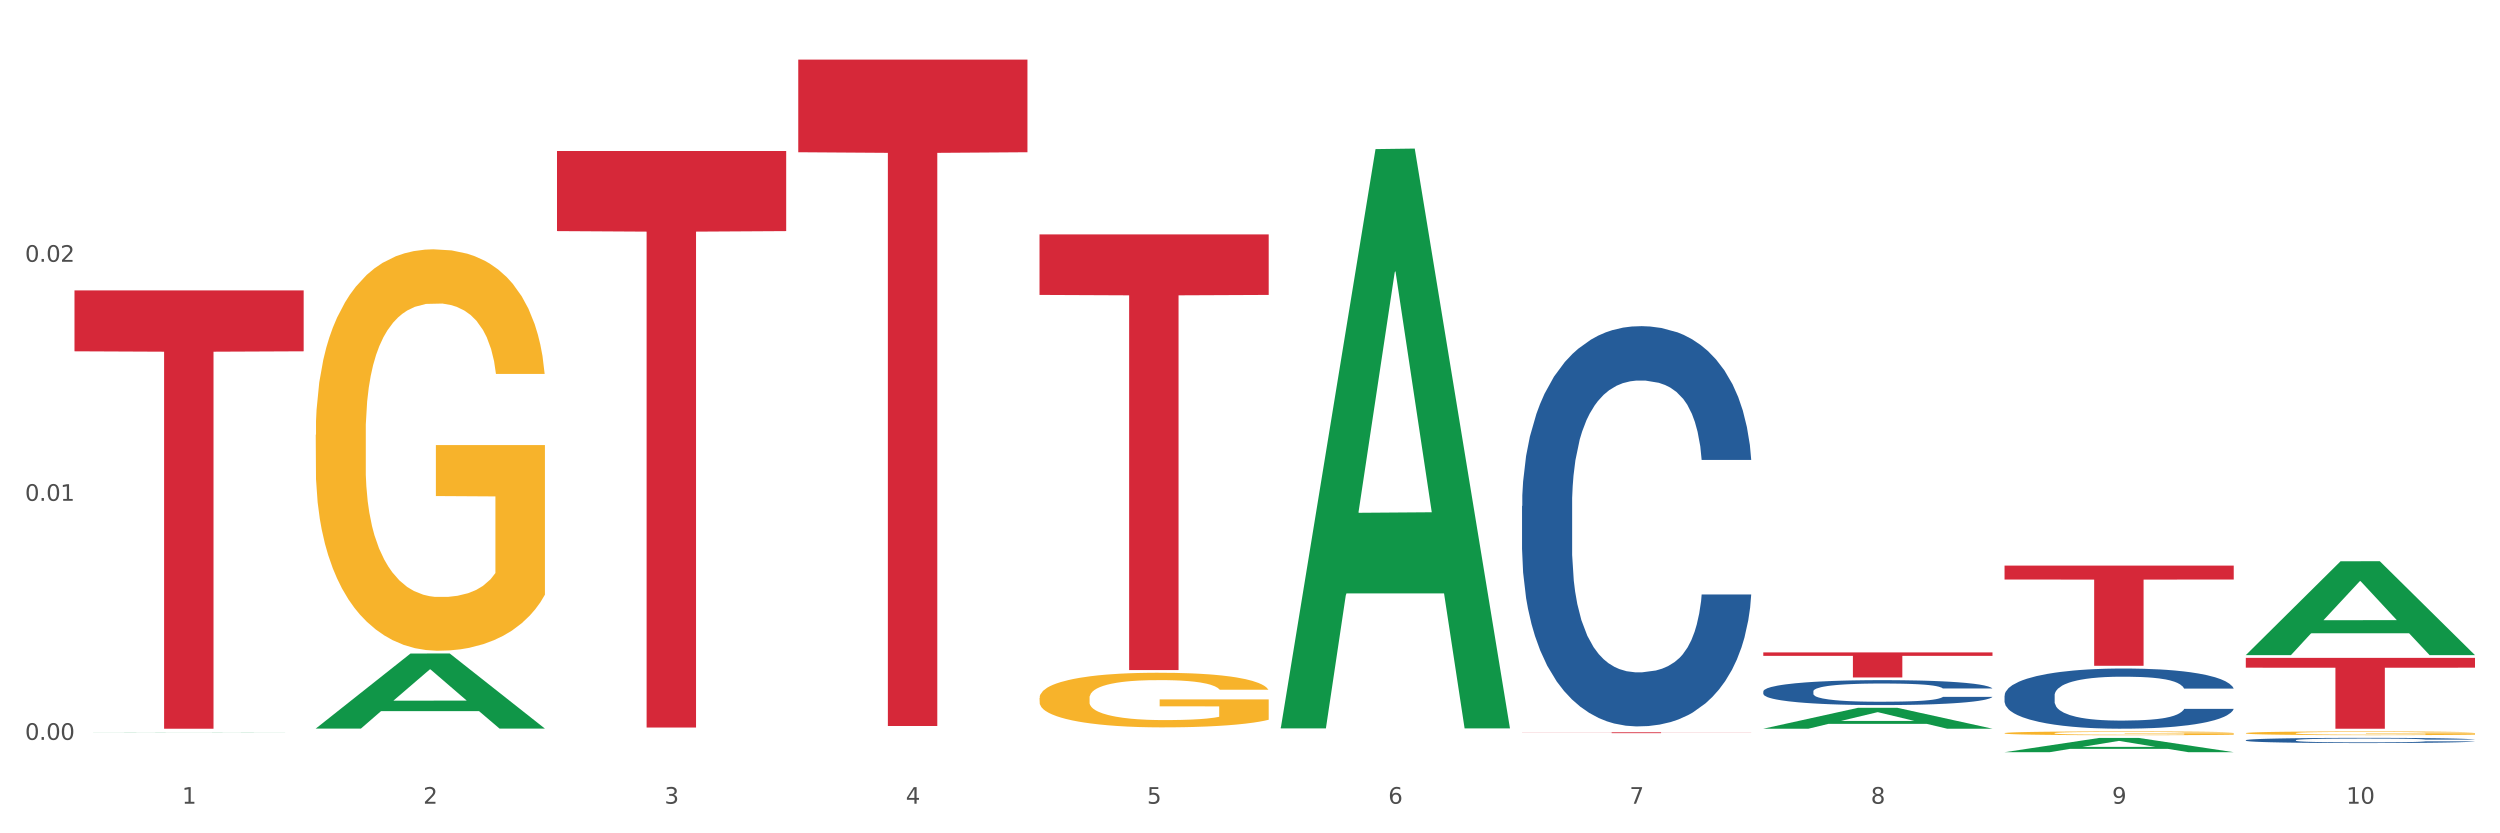 <?xml version="1.0" encoding="utf-8" standalone="no"?>
<!DOCTYPE svg PUBLIC "-//W3C//DTD SVG 1.1//EN"
  "http://www.w3.org/Graphics/SVG/1.1/DTD/svg11.dtd">
<svg xmlns:xlink="http://www.w3.org/1999/xlink" width="1080pt" height="360pt" viewBox="0 0 1080 360" xmlns="http://www.w3.org/2000/svg" version="1.1">
 <rect x="0" y="0" width="1080" height="360" fill="#333333" stroke="none"/>
 <defs>
  <style type="text/css">*{stroke-linejoin: round; stroke-linecap: butt}</style>
 </defs>
 <g id="figure_1">
  <g id="patch_1">
   <path d="M 0 360 
L 1080 360 
L 1080 0 
L 0 0 
z
" style="fill: #ffffff; stroke: #ffffff; stroke-linejoin: miter"/>
  </g>
  <g id="axes_1">
   <g id="matplotlib.axis_1">
    <g id="xtick_1">
     <g id="text_1">
      <!-- 1 -->
      <g style="fill: #4d4d4d" transform="translate(78.627 347.204) scale(0.096 -0.096)">
       <defs>
        <path id="DejaVuSans-31" d="M 794 531 
L 1825 531 
L 1825 4091 
L 703 3866 
L 703 4441 
L 1819 4666 
L 2450 4666 
L 2450 531 
L 3481 531 
L 3481 0 
L 794 0 
L 794 531 
z
" transform="scale(0.016)"/>
       </defs>
       <use xlink:href="#DejaVuSans-31"/>
      </g>
     </g>
    </g>
    <g id="xtick_2">
     <g id="text_2">
      <!-- 2 -->
      <g style="fill: #4d4d4d" transform="translate(182.851 347.204) scale(0.096 -0.096)">
       <defs>
        <path id="DejaVuSans-32" d="M 1228 531 
L 3431 531 
L 3431 0 
L 469 0 
L 469 531 
Q 828 903 1448 1529 
Q 2069 2156 2228 2338 
Q 2531 2678 2651 2914 
Q 2772 3150 2772 3378 
Q 2772 3750 2511 3984 
Q 2250 4219 1831 4219 
Q 1534 4219 1204 4116 
Q 875 4013 500 3803 
L 500 4441 
Q 881 4594 1212 4672 
Q 1544 4750 1819 4750 
Q 2544 4750 2975 4387 
Q 3406 4025 3406 3419 
Q 3406 3131 3298 2873 
Q 3191 2616 2906 2266 
Q 2828 2175 2409 1742 
Q 1991 1309 1228 531 
z
" transform="scale(0.016)"/>
       </defs>
       <use xlink:href="#DejaVuSans-32"/>
      </g>
     </g>
    </g>
    <g id="xtick_3">
     <g id="text_3">
      <!-- 3 -->
      <g style="fill: #4d4d4d" transform="translate(287.074 347.204) scale(0.096 -0.096)">
       <defs>
        <path id="DejaVuSans-33" d="M 2597 2516 
Q 3050 2419 3304 2112 
Q 3559 1806 3559 1356 
Q 3559 666 3084 287 
Q 2609 -91 1734 -91 
Q 1441 -91 1130 -33 
Q 819 25 488 141 
L 488 750 
Q 750 597 1062 519 
Q 1375 441 1716 441 
Q 2309 441 2620 675 
Q 2931 909 2931 1356 
Q 2931 1769 2642 2001 
Q 2353 2234 1838 2234 
L 1294 2234 
L 1294 2753 
L 1863 2753 
Q 2328 2753 2575 2939 
Q 2822 3125 2822 3475 
Q 2822 3834 2567 4026 
Q 2313 4219 1838 4219 
Q 1578 4219 1281 4162 
Q 984 4106 628 3988 
L 628 4550 
Q 988 4650 1302 4700 
Q 1616 4750 1894 4750 
Q 2613 4750 3031 4423 
Q 3450 4097 3450 3541 
Q 3450 3153 3228 2886 
Q 3006 2619 2597 2516 
z
" transform="scale(0.016)"/>
       </defs>
       <use xlink:href="#DejaVuSans-33"/>
      </g>
     </g>
    </g>
    <g id="xtick_4">
     <g id="text_4">
      <!-- 4 -->
      <g style="fill: #4d4d4d" transform="translate(391.298 347.204) scale(0.096 -0.096)">
       <defs>
        <path id="DejaVuSans-34" d="M 2419 4116 
L 825 1625 
L 2419 1625 
L 2419 4116 
z
M 2253 4666 
L 3047 4666 
L 3047 1625 
L 3713 1625 
L 3713 1100 
L 3047 1100 
L 3047 0 
L 2419 0 
L 2419 1100 
L 313 1100 
L 313 1709 
L 2253 4666 
z
" transform="scale(0.016)"/>
       </defs>
       <use xlink:href="#DejaVuSans-34"/>
      </g>
     </g>
    </g>
    <g id="xtick_5">
     <g id="text_5">
      <!-- 5 -->
      <g style="fill: #4d4d4d" transform="translate(495.522 347.204) scale(0.096 -0.096)">
       <defs>
        <path id="DejaVuSans-35" d="M 691 4666 
L 3169 4666 
L 3169 4134 
L 1269 4134 
L 1269 2991 
Q 1406 3038 1543 3061 
Q 1681 3084 1819 3084 
Q 2600 3084 3056 2656 
Q 3513 2228 3513 1497 
Q 3513 744 3044 326 
Q 2575 -91 1722 -91 
Q 1428 -91 1123 -41 
Q 819 9 494 109 
L 494 744 
Q 775 591 1075 516 
Q 1375 441 1709 441 
Q 2250 441 2565 725 
Q 2881 1009 2881 1497 
Q 2881 1984 2565 2268 
Q 2250 2553 1709 2553 
Q 1456 2553 1204 2497 
Q 953 2441 691 2322 
L 691 4666 
z
" transform="scale(0.016)"/>
       </defs>
       <use xlink:href="#DejaVuSans-35"/>
      </g>
     </g>
    </g>
    <g id="xtick_6">
     <g id="text_6">
      <!-- 6 -->
      <g style="fill: #4d4d4d" transform="translate(599.745 347.204) scale(0.096 -0.096)">
       <defs>
        <path id="DejaVuSans-36" d="M 2113 2584 
Q 1688 2584 1439 2293 
Q 1191 2003 1191 1497 
Q 1191 994 1439 701 
Q 1688 409 2113 409 
Q 2538 409 2786 701 
Q 3034 994 3034 1497 
Q 3034 2003 2786 2293 
Q 2538 2584 2113 2584 
z
M 3366 4563 
L 3366 3988 
Q 3128 4100 2886 4159 
Q 2644 4219 2406 4219 
Q 1781 4219 1451 3797 
Q 1122 3375 1075 2522 
Q 1259 2794 1537 2939 
Q 1816 3084 2150 3084 
Q 2853 3084 3261 2657 
Q 3669 2231 3669 1497 
Q 3669 778 3244 343 
Q 2819 -91 2113 -91 
Q 1303 -91 875 529 
Q 447 1150 447 2328 
Q 447 3434 972 4092 
Q 1497 4750 2381 4750 
Q 2619 4750 2861 4703 
Q 3103 4656 3366 4563 
z
" transform="scale(0.016)"/>
       </defs>
       <use xlink:href="#DejaVuSans-36"/>
      </g>
     </g>
    </g>
    <g id="xtick_7">
     <g id="text_7">
      <!-- 7 -->
      <g style="fill: #4d4d4d" transform="translate(703.969 347.204) scale(0.096 -0.096)">
       <defs>
        <path id="DejaVuSans-37" d="M 525 4666 
L 3525 4666 
L 3525 4397 
L 1831 0 
L 1172 0 
L 2766 4134 
L 525 4134 
L 525 4666 
z
" transform="scale(0.016)"/>
       </defs>
       <use xlink:href="#DejaVuSans-37"/>
      </g>
     </g>
    </g>
    <g id="xtick_8">
     <g id="text_8">
      <!-- 8 -->
      <g style="fill: #4d4d4d" transform="translate(808.193 347.204) scale(0.096 -0.096)">
       <defs>
        <path id="DejaVuSans-38" d="M 2034 2216 
Q 1584 2216 1326 1975 
Q 1069 1734 1069 1313 
Q 1069 891 1326 650 
Q 1584 409 2034 409 
Q 2484 409 2743 651 
Q 3003 894 3003 1313 
Q 3003 1734 2745 1975 
Q 2488 2216 2034 2216 
z
M 1403 2484 
Q 997 2584 770 2862 
Q 544 3141 544 3541 
Q 544 4100 942 4425 
Q 1341 4750 2034 4750 
Q 2731 4750 3128 4425 
Q 3525 4100 3525 3541 
Q 3525 3141 3298 2862 
Q 3072 2584 2669 2484 
Q 3125 2378 3379 2068 
Q 3634 1759 3634 1313 
Q 3634 634 3220 271 
Q 2806 -91 2034 -91 
Q 1263 -91 848 271 
Q 434 634 434 1313 
Q 434 1759 690 2068 
Q 947 2378 1403 2484 
z
M 1172 3481 
Q 1172 3119 1398 2916 
Q 1625 2713 2034 2713 
Q 2441 2713 2670 2916 
Q 2900 3119 2900 3481 
Q 2900 3844 2670 4047 
Q 2441 4250 2034 4250 
Q 1625 4250 1398 4047 
Q 1172 3844 1172 3481 
z
" transform="scale(0.016)"/>
       </defs>
       <use xlink:href="#DejaVuSans-38"/>
      </g>
     </g>
    </g>
    <g id="xtick_9">
     <g id="text_9">
      <!-- 9 -->
      <g style="fill: #4d4d4d" transform="translate(912.416 347.204) scale(0.096 -0.096)">
       <defs>
        <path id="DejaVuSans-39" d="M 703 97 
L 703 672 
Q 941 559 1184 500 
Q 1428 441 1663 441 
Q 2288 441 2617 861 
Q 2947 1281 2994 2138 
Q 2813 1869 2534 1725 
Q 2256 1581 1919 1581 
Q 1219 1581 811 2004 
Q 403 2428 403 3163 
Q 403 3881 828 4315 
Q 1253 4750 1959 4750 
Q 2769 4750 3195 4129 
Q 3622 3509 3622 2328 
Q 3622 1225 3098 567 
Q 2575 -91 1691 -91 
Q 1453 -91 1209 -44 
Q 966 3 703 97 
z
M 1959 2075 
Q 2384 2075 2632 2365 
Q 2881 2656 2881 3163 
Q 2881 3666 2632 3958 
Q 2384 4250 1959 4250 
Q 1534 4250 1286 3958 
Q 1038 3666 1038 3163 
Q 1038 2656 1286 2365 
Q 1534 2075 1959 2075 
z
" transform="scale(0.016)"/>
       </defs>
       <use xlink:href="#DejaVuSans-39"/>
      </g>
     </g>
    </g>
    <g id="xtick_10">
     <g id="text_10">
      <!-- 10 -->
      <g style="fill: #4d4d4d" transform="translate(1013.586 347.204) scale(0.096 -0.096)">
       <defs>
        <path id="DejaVuSans-30" d="M 2034 4250 
Q 1547 4250 1301 3770 
Q 1056 3291 1056 2328 
Q 1056 1369 1301 889 
Q 1547 409 2034 409 
Q 2525 409 2770 889 
Q 3016 1369 3016 2328 
Q 3016 3291 2770 3770 
Q 2525 4250 2034 4250 
z
M 2034 4750 
Q 2819 4750 3233 4129 
Q 3647 3509 3647 2328 
Q 3647 1150 3233 529 
Q 2819 -91 2034 -91 
Q 1250 -91 836 529 
Q 422 1150 422 2328 
Q 422 3509 836 4129 
Q 1250 4750 2034 4750 
z
" transform="scale(0.016)"/>
       </defs>
       <use xlink:href="#DejaVuSans-31"/>
       <use xlink:href="#DejaVuSans-30" transform="translate(63.623 0)"/>
      </g>
     </g>
    </g>
    <g id="xtick_11"/>
    <g id="xtick_12"/>
    <g id="xtick_13"/>
    <g id="xtick_14"/>
    <g id="xtick_15"/>
    <g id="xtick_16"/>
    <g id="xtick_17"/>
    <g id="xtick_18"/>
    <g id="xtick_19"/>
   </g>
   <g id="matplotlib.axis_2">
    <g id="ytick_1">
     <g id="text_11">
      <!-- 0.00 -->
      <g style="fill: #4d4d4d" transform="translate(10.8 319.611) scale(0.096 -0.096)">
       <defs>
        <path id="DejaVuSans-2e" d="M 684 794 
L 1344 794 
L 1344 0 
L 684 0 
L 684 794 
z
" transform="scale(0.016)"/>
       </defs>
       <use xlink:href="#DejaVuSans-30"/>
       <use xlink:href="#DejaVuSans-2e" transform="translate(63.623 0)"/>
       <use xlink:href="#DejaVuSans-30" transform="translate(95.41 0)"/>
       <use xlink:href="#DejaVuSans-30" transform="translate(159.033 0)"/>
      </g>
     </g>
    </g>
    <g id="ytick_2">
     <g id="text_12">
      <!-- 0.01 -->
      <g style="fill: #4d4d4d" transform="translate(10.8 216.352) scale(0.096 -0.096)">
       <use xlink:href="#DejaVuSans-30"/>
       <use xlink:href="#DejaVuSans-2e" transform="translate(63.623 0)"/>
       <use xlink:href="#DejaVuSans-30" transform="translate(95.41 0)"/>
       <use xlink:href="#DejaVuSans-31" transform="translate(159.033 0)"/>
      </g>
     </g>
    </g>
    <g id="ytick_3">
     <g id="text_13">
      <!-- 0.02 -->
      <g style="fill: #4d4d4d" transform="translate(10.8 113.093) scale(0.096 -0.096)">
       <use xlink:href="#DejaVuSans-30"/>
       <use xlink:href="#DejaVuSans-2e" transform="translate(63.623 0)"/>
       <use xlink:href="#DejaVuSans-30" transform="translate(95.41 0)"/>
       <use xlink:href="#DejaVuSans-32" transform="translate(159.033 0)"/>
      </g>
     </g>
    </g>
    <g id="ytick_4"/>
    <g id="ytick_5"/>
    <g id="ytick_6"/>
   </g>
   <g id="PolyCollection_1">
    <path d="M 32.175 316.399 
L 32.277 316.399 
L 73.107 316.312 
L 90.051 316.312 
L 131.187 316.399 
L 111.589 316.399 
L 102.709 316.379 
L 60.552 316.379 
L 60.246 316.379 
L 51.671 316.399 
L 32.175 316.399 
L 32.175 316.399 
L 65.86 316.367 
L 97.401 316.367 
L 81.783 316.331 
L 81.579 316.33 
L 81.375 316.331 
L 65.758 316.367 
L 65.86 316.367 
L 32.175 316.399 
z
" clip-path="url(#pf16fdd4f23)" style="fill: #109648"/>
    <path d="M 136.399 187.84 
L 136.516 187.681 
L 136.516 181.979 
L 136.749 177.069 
L 137.918 165.189 
L 139.672 155.369 
L 140.958 150.142 
L 142.244 145.865 
L 143.763 141.589 
L 145.634 137.154 
L 149.024 130.66 
L 151.128 127.333 
L 153.699 123.849 
L 158.375 118.78 
L 161.765 115.929 
L 165.272 113.553 
L 171 110.702 
L 174.741 109.435 
L 178.716 108.485 
L 183.508 107.851 
L 187.132 107.693 
L 195.081 108.168 
L 201.861 109.593 
L 205.135 110.702 
L 209.343 112.603 
L 211.564 113.87 
L 215.188 116.404 
L 218.928 119.731 
L 221.5 122.582 
L 225.358 127.967 
L 228.28 133.352 
L 230.969 140.005 
L 232.372 144.598 
L 233.424 148.875 
L 234.359 153.785 
L 235.294 161.546 
L 214.253 161.546 
L 213.434 156.003 
L 212.148 150.776 
L 210.278 145.707 
L 208.641 142.539 
L 205.836 138.579 
L 203.264 136.045 
L 200.576 134.144 
L 197.302 132.56 
L 194.731 131.768 
L 191.107 131.135 
L 183.976 131.293 
L 179.183 132.56 
L 175.91 134.144 
L 173.806 135.57 
L 171.936 137.154 
L 169.831 139.371 
L 167.377 142.698 
L 165.623 145.707 
L 163.87 149.508 
L 162.467 153.31 
L 161.181 157.745 
L 160.129 162.497 
L 159.311 167.407 
L 158.609 173.426 
L 158.025 183.405 
L 158.025 205.104 
L 158.259 210.015 
L 158.843 216.509 
L 159.544 221.419 
L 160.713 227.28 
L 161.765 231.239 
L 163.753 236.942 
L 165.974 241.693 
L 167.727 244.703 
L 169.481 247.237 
L 172.52 250.722 
L 175.91 253.573 
L 178.833 255.315 
L 182.807 256.899 
L 185.496 257.533 
L 187.834 257.849 
L 193.562 257.849 
L 197.653 257.374 
L 202.212 256.266 
L 205.719 254.84 
L 208.641 253.098 
L 211.915 250.247 
L 214.019 247.554 
L 214.019 214.45 
L 188.301 214.291 
L 188.301 192.275 
L 235.411 192.275 
L 235.411 256.899 
L 233.424 260.225 
L 231.203 263.235 
L 228.865 265.927 
L 225.358 269.254 
L 221.15 272.422 
L 217.409 274.639 
L 213.434 276.54 
L 208.758 278.282 
L 202.68 279.866 
L 198.939 280.5 
L 194.263 280.975 
L 188.769 281.133 
L 183.976 280.816 
L 179.3 280.024 
L 174.39 278.599 
L 169.598 276.54 
L 165.974 274.481 
L 162.35 271.946 
L 158.492 268.62 
L 155.453 265.452 
L 153.115 262.601 
L 150.543 258.958 
L 147.738 254.206 
L 145.634 249.93 
L 143.763 245.495 
L 141.776 239.793 
L 140.373 234.882 
L 138.97 228.705 
L 138.152 224.112 
L 137.217 216.984 
L 136.516 207.005 
L 136.399 187.84 
z
" clip-path="url(#pf16fdd4f23)" style="fill: #f7b32b"/>
    <path d="M 657.517 218.59 
L 657.634 218.432 
L 657.634 214.011 
L 657.985 208.01 
L 659.272 196.955 
L 660.911 188.585 
L 663.72 178.794 
L 665.241 174.688 
L 667.231 170.109 
L 671.327 162.686 
L 676.008 156.37 
L 679.285 152.895 
L 681.743 150.684 
L 687.244 146.736 
L 690.404 144.999 
L 693.681 143.578 
L 696.49 142.63 
L 701.171 141.525 
L 704.916 141.051 
L 709.247 140.893 
L 712.875 141.051 
L 717.673 141.683 
L 724.695 143.578 
L 727.387 144.683 
L 731.015 146.579 
L 734.76 149.105 
L 737.803 151.632 
L 741.314 155.264 
L 744.943 160.002 
L 748.454 166.003 
L 750.911 171.53 
L 752.901 177.373 
L 754.657 184.479 
L 755.944 192.218 
L 756.529 198.692 
L 735.112 198.692 
L 734.526 192.849 
L 733.356 186.532 
L 732.186 182.269 
L 730.898 178.794 
L 728.909 174.846 
L 727.153 172.32 
L 724.227 169.319 
L 721.535 167.424 
L 719.312 166.319 
L 716.62 165.371 
L 710.885 164.424 
L 706.789 164.424 
L 704.214 164.739 
L 701.054 165.529 
L 698.362 166.634 
L 695.202 168.529 
L 692.745 170.582 
L 690.287 173.267 
L 688.882 175.162 
L 686.776 178.636 
L 685.371 181.479 
L 683.499 186.375 
L 682.445 189.849 
L 680.573 198.85 
L 679.754 205.483 
L 679.402 210.063 
L 679.168 215.116 
L 679.168 239.752 
L 679.871 250.806 
L 680.456 255.544 
L 681.392 260.913 
L 683.148 267.862 
L 685.722 274.652 
L 688.414 279.548 
L 690.638 282.548 
L 692.745 284.759 
L 694.851 286.496 
L 697.426 288.076 
L 699.533 289.023 
L 702.693 289.971 
L 706.438 290.444 
L 709.364 290.444 
L 715.332 289.655 
L 718.024 288.865 
L 720.599 287.76 
L 723.408 286.023 
L 725.632 284.127 
L 726.919 282.706 
L 729.026 279.706 
L 730.664 276.547 
L 732.069 272.915 
L 733.005 269.757 
L 734.058 265.019 
L 734.877 259.65 
L 735.112 256.807 
L 756.529 256.807 
L 756.061 262.492 
L 755.242 268.02 
L 753.603 275.442 
L 752.316 279.706 
L 750.326 284.917 
L 748.22 289.339 
L 745.294 294.234 
L 742.602 297.867 
L 739.793 301.025 
L 736.75 303.868 
L 731.249 307.816 
L 729.26 308.921 
L 725.046 310.816 
L 721.769 311.922 
L 716.971 313.027 
L 712.055 313.659 
L 706.906 313.817 
L 702.341 313.501 
L 697.309 312.553 
L 694.149 311.606 
L 690.638 310.184 
L 686.542 307.974 
L 682.679 305.289 
L 679.051 302.13 
L 675.657 298.498 
L 672.497 294.392 
L 668.401 287.602 
L 665.358 280.969 
L 663.134 274.81 
L 661.613 269.599 
L 660.091 262.966 
L 659.272 258.386 
L 657.985 247.332 
L 657.517 237.067 
L 657.517 218.59 
z
" clip-path="url(#pf16fdd4f23)" style="fill: #255c99"/>
    <path d="M 761.74 298.665 
L 761.857 298.655 
L 761.857 298.38 
L 762.208 298.005 
L 763.496 297.316 
L 765.134 296.794 
L 767.943 296.184 
L 769.465 295.928 
L 771.454 295.643 
L 775.551 295.18 
L 780.232 294.786 
L 783.509 294.569 
L 785.967 294.432 
L 791.467 294.185 
L 794.627 294.077 
L 797.904 293.989 
L 800.713 293.93 
L 805.395 293.861 
L 809.14 293.831 
L 813.47 293.821 
L 817.098 293.831 
L 821.897 293.87 
L 828.919 293.989 
L 831.611 294.058 
L 835.239 294.176 
L 838.984 294.333 
L 842.027 294.491 
L 845.538 294.717 
L 849.166 295.012 
L 852.677 295.387 
L 855.135 295.731 
L 857.125 296.095 
L 858.88 296.539 
L 860.168 297.021 
L 860.753 297.425 
L 839.335 297.425 
L 838.75 297.06 
L 837.58 296.667 
L 836.409 296.401 
L 835.122 296.184 
L 833.132 295.938 
L 831.377 295.78 
L 828.451 295.593 
L 825.759 295.475 
L 823.535 295.406 
L 820.843 295.347 
L 815.109 295.288 
L 811.012 295.288 
L 808.438 295.308 
L 805.278 295.357 
L 802.586 295.426 
L 799.426 295.544 
L 796.968 295.672 
L 794.51 295.84 
L 793.106 295.958 
L 790.999 296.174 
L 789.595 296.351 
L 787.722 296.657 
L 786.669 296.873 
L 784.796 297.434 
L 783.977 297.848 
L 783.626 298.133 
L 783.392 298.449 
L 783.392 299.984 
L 784.094 300.674 
L 784.679 300.969 
L 785.616 301.304 
L 787.371 301.737 
L 789.946 302.16 
L 792.638 302.465 
L 794.862 302.652 
L 796.968 302.79 
L 799.075 302.899 
L 801.65 302.997 
L 803.756 303.056 
L 806.916 303.115 
L 810.661 303.145 
L 813.587 303.145 
L 819.556 303.095 
L 822.248 303.046 
L 824.823 302.977 
L 827.632 302.869 
L 829.855 302.751 
L 831.143 302.662 
L 833.249 302.475 
L 834.888 302.278 
L 836.292 302.052 
L 837.229 301.855 
L 838.282 301.56 
L 839.101 301.225 
L 839.335 301.048 
L 860.753 301.048 
L 860.285 301.402 
L 859.465 301.747 
L 857.827 302.209 
L 856.539 302.475 
L 854.55 302.8 
L 852.443 303.076 
L 849.517 303.381 
L 846.825 303.607 
L 844.017 303.804 
L 840.974 303.982 
L 835.473 304.228 
L 833.483 304.297 
L 829.27 304.415 
L 825.993 304.484 
L 821.195 304.553 
L 816.279 304.592 
L 811.13 304.602 
L 806.565 304.582 
L 801.533 304.523 
L 798.373 304.464 
L 794.862 304.375 
L 790.765 304.238 
L 786.903 304.07 
L 783.275 303.873 
L 779.881 303.647 
L 776.721 303.391 
L 772.625 302.967 
L 769.582 302.554 
L 767.358 302.17 
L 765.837 301.845 
L 764.315 301.432 
L 763.496 301.146 
L 762.208 300.457 
L 761.74 299.817 
L 761.74 298.665 
z
" clip-path="url(#pf16fdd4f23)" style="fill: #255c99"/>
    <path d="M 865.964 300.482 
L 866.081 300.459 
L 866.081 299.794 
L 866.432 298.891 
L 867.719 297.229 
L 869.358 295.97 
L 872.167 294.498 
L 873.688 293.88 
L 875.678 293.192 
L 879.774 292.075 
L 884.456 291.126 
L 887.733 290.603 
L 890.19 290.271 
L 895.691 289.677 
L 898.851 289.416 
L 902.128 289.202 
L 904.937 289.059 
L 909.618 288.893 
L 913.364 288.822 
L 917.694 288.798 
L 921.322 288.822 
L 926.12 288.917 
L 933.143 289.202 
L 935.834 289.368 
L 939.463 289.653 
L 943.208 290.033 
L 946.251 290.413 
L 949.762 290.959 
L 953.39 291.672 
L 956.901 292.574 
L 959.359 293.405 
L 961.348 294.284 
L 963.104 295.353 
L 964.391 296.516 
L 964.976 297.49 
L 943.559 297.49 
L 942.974 296.611 
L 941.803 295.661 
L 940.633 295.02 
L 939.346 294.498 
L 937.356 293.904 
L 935.6 293.524 
L 932.674 293.073 
L 929.983 292.788 
L 927.759 292.622 
L 925.067 292.479 
L 919.332 292.337 
L 915.236 292.337 
L 912.661 292.384 
L 909.501 292.503 
L 906.81 292.669 
L 903.65 292.954 
L 901.192 293.263 
L 898.734 293.667 
L 897.33 293.952 
L 895.223 294.474 
L 893.819 294.902 
L 891.946 295.638 
L 890.893 296.16 
L 889.02 297.514 
L 888.201 298.511 
L 887.85 299.2 
L 887.616 299.96 
L 887.616 303.665 
L 888.318 305.327 
L 888.903 306.039 
L 889.839 306.847 
L 891.595 307.892 
L 894.17 308.913 
L 896.861 309.649 
L 899.085 310.1 
L 901.192 310.433 
L 903.298 310.694 
L 905.873 310.932 
L 907.98 311.074 
L 911.14 311.217 
L 914.885 311.288 
L 917.811 311.288 
L 923.78 311.169 
L 926.472 311.05 
L 929.046 310.884 
L 931.855 310.623 
L 934.079 310.338 
L 935.366 310.124 
L 937.473 309.673 
L 939.111 309.198 
L 940.516 308.652 
L 941.452 308.177 
L 942.505 307.464 
L 943.325 306.657 
L 943.559 306.229 
L 964.976 306.229 
L 964.508 307.084 
L 963.689 307.916 
L 962.05 309.032 
L 960.763 309.673 
L 958.773 310.457 
L 956.667 311.122 
L 953.741 311.858 
L 951.049 312.404 
L 948.24 312.879 
L 945.197 313.306 
L 939.697 313.9 
L 937.707 314.066 
L 933.494 314.351 
L 930.217 314.518 
L 925.418 314.684 
L 920.503 314.779 
L 915.353 314.803 
L 910.789 314.755 
L 905.756 314.613 
L 902.596 314.47 
L 899.085 314.256 
L 894.989 313.924 
L 891.127 313.52 
L 887.499 313.045 
L 884.105 312.499 
L 880.945 311.881 
L 876.848 310.86 
L 873.805 309.863 
L 871.582 308.937 
L 870.06 308.153 
L 868.539 307.156 
L 867.719 306.467 
L 866.432 304.805 
L 865.964 303.261 
L 865.964 300.482 
z
" clip-path="url(#pf16fdd4f23)" style="fill: #255c99"/>
    <path d="M 970.188 319.761 
L 970.305 319.759 
L 970.305 319.702 
L 970.656 319.624 
L 971.943 319.481 
L 973.582 319.372 
L 976.39 319.245 
L 977.912 319.192 
L 979.902 319.133 
L 983.998 319.037 
L 988.679 318.955 
L 991.956 318.91 
L 994.414 318.881 
L 999.915 318.83 
L 1003.075 318.807 
L 1006.352 318.789 
L 1009.161 318.776 
L 1013.842 318.762 
L 1017.587 318.756 
L 1021.917 318.754 
L 1025.546 318.756 
L 1030.344 318.764 
L 1037.366 318.789 
L 1040.058 318.803 
L 1043.686 318.828 
L 1047.431 318.86 
L 1050.474 318.893 
L 1053.985 318.94 
L 1057.613 319.002 
L 1061.125 319.08 
L 1063.582 319.151 
L 1065.572 319.227 
L 1067.327 319.319 
L 1068.615 319.419 
L 1069.2 319.503 
L 1047.782 319.503 
L 1047.197 319.428 
L 1046.027 319.346 
L 1044.857 319.29 
L 1043.569 319.245 
L 1041.58 319.194 
L 1039.824 319.161 
L 1036.898 319.123 
L 1034.206 319.098 
L 1031.983 319.084 
L 1029.291 319.071 
L 1023.556 319.059 
L 1019.46 319.059 
L 1016.885 319.063 
L 1013.725 319.073 
L 1011.033 319.088 
L 1007.873 319.112 
L 1005.415 319.139 
L 1002.958 319.174 
L 1001.553 319.198 
L 999.447 319.243 
L 998.042 319.28 
L 996.17 319.344 
L 995.116 319.389 
L 993.244 319.505 
L 992.424 319.591 
L 992.073 319.651 
L 991.839 319.716 
L 991.839 320.036 
L 992.541 320.179 
L 993.127 320.24 
L 994.063 320.31 
L 995.818 320.4 
L 998.393 320.488 
L 1001.085 320.552 
L 1003.309 320.591 
L 1005.415 320.619 
L 1007.522 320.642 
L 1010.097 320.662 
L 1012.203 320.674 
L 1015.363 320.687 
L 1019.109 320.693 
L 1022.035 320.693 
L 1028.003 320.683 
L 1030.695 320.672 
L 1033.27 320.658 
L 1036.079 320.636 
L 1038.303 320.611 
L 1039.59 320.593 
L 1041.697 320.554 
L 1043.335 320.513 
L 1044.739 320.466 
L 1045.676 320.425 
L 1046.729 320.363 
L 1047.548 320.294 
L 1047.782 320.257 
L 1069.2 320.257 
L 1068.732 320.33 
L 1067.913 320.402 
L 1066.274 320.498 
L 1064.987 320.554 
L 1062.997 320.621 
L 1060.89 320.679 
L 1057.965 320.742 
L 1055.273 320.789 
L 1052.464 320.83 
L 1049.421 320.867 
L 1043.92 320.918 
L 1041.931 320.932 
L 1037.717 320.957 
L 1034.44 320.971 
L 1029.642 320.986 
L 1024.726 320.994 
L 1019.577 320.996 
L 1015.012 320.992 
L 1009.98 320.98 
L 1006.82 320.967 
L 1003.309 320.949 
L 999.212 320.92 
L 995.35 320.885 
L 991.722 320.844 
L 988.328 320.797 
L 985.168 320.744 
L 981.072 320.656 
L 978.029 320.57 
L 975.805 320.49 
L 974.284 320.423 
L 972.762 320.337 
L 971.943 320.277 
L 970.656 320.134 
L 970.188 320.001 
L 970.188 319.761 
z
" clip-path="url(#pf16fdd4f23)" style="fill: #255c99"/>
    <path d="M 865.964 244.329 
L 964.976 244.329 
L 964.976 250.347 
L 926.028 250.388 
L 926.028 287.637 
L 904.677 287.637 
L 904.677 250.388 
L 865.964 250.347 
L 865.964 244.369 
L 865.964 244.329 
z
" clip-path="url(#pf16fdd4f23)" style="fill: #d62839"/>
    <path d="M 761.74 281.828 
L 860.753 281.828 
L 860.753 283.333 
L 821.805 283.343 
L 821.805 292.66 
L 800.454 292.66 
L 800.454 283.343 
L 761.74 283.333 
L 761.74 281.838 
L 761.74 281.828 
z
" clip-path="url(#pf16fdd4f23)" style="fill: #d62839"/>
    <path d="M 657.517 316.356 
L 756.529 316.356 
L 756.529 316.407 
L 717.581 316.407 
L 717.581 316.721 
L 696.23 316.721 
L 696.23 316.407 
L 657.517 316.407 
L 657.517 316.357 
L 657.517 316.356 
z
" clip-path="url(#pf16fdd4f23)" style="fill: #d62839"/>
    <path d="M 449.069 101.249 
L 548.082 101.249 
L 548.082 127.405 
L 509.134 127.582 
L 509.134 289.469 
L 487.783 289.469 
L 487.783 127.582 
L 449.069 127.405 
L 449.069 101.426 
L 449.069 101.249 
z
" clip-path="url(#pf16fdd4f23)" style="fill: #d62839"/>
    <path d="M 344.846 25.759 
L 443.858 25.759 
L 443.858 65.765 
L 404.91 66.035 
L 404.91 313.636 
L 383.559 313.636 
L 383.559 66.035 
L 344.846 65.765 
L 344.846 26.03 
L 344.846 25.759 
z
" clip-path="url(#pf16fdd4f23)" style="fill: #d62839"/>
    <path d="M 240.622 65.218 
L 339.635 65.218 
L 339.635 99.833 
L 300.687 100.067 
L 300.687 314.309 
L 279.336 314.309 
L 279.336 100.067 
L 240.622 99.833 
L 240.622 65.452 
L 240.622 65.218 
z
" clip-path="url(#pf16fdd4f23)" style="fill: #d62839"/>
    <path d="M 32.175 125.447 
L 131.187 125.447 
L 131.187 151.761 
L 92.239 151.939 
L 92.239 314.803 
L 70.888 314.803 
L 70.888 151.939 
L 32.175 151.761 
L 32.175 125.625 
L 32.175 125.447 
z
" clip-path="url(#pf16fdd4f23)" style="fill: #d62839"/>
    <path d="M 970.188 316.716 
L 970.304 316.715 
L 970.304 316.661 
L 970.538 316.615 
L 971.707 316.504 
L 973.461 316.411 
L 974.747 316.362 
L 976.032 316.322 
L 977.552 316.282 
L 979.422 316.24 
L 982.813 316.179 
L 984.917 316.148 
L 987.488 316.115 
L 992.164 316.068 
L 995.554 316.041 
L 999.061 316.018 
L 1004.789 315.992 
L 1008.53 315.98 
L 1012.505 315.971 
L 1017.297 315.965 
L 1020.921 315.963 
L 1028.87 315.968 
L 1035.65 315.981 
L 1038.923 315.992 
L 1043.132 316.009 
L 1045.353 316.021 
L 1048.977 316.045 
L 1052.717 316.076 
L 1055.289 316.103 
L 1059.147 316.154 
L 1062.069 316.204 
L 1064.758 316.267 
L 1066.161 316.31 
L 1067.213 316.35 
L 1068.148 316.396 
L 1069.083 316.469 
L 1048.041 316.469 
L 1047.223 316.417 
L 1045.937 316.368 
L 1044.067 316.321 
L 1042.43 316.291 
L 1039.625 316.254 
L 1037.053 316.23 
L 1034.364 316.212 
L 1031.091 316.197 
L 1028.52 316.19 
L 1024.896 316.184 
L 1017.765 316.185 
L 1012.972 316.197 
L 1009.699 316.212 
L 1007.595 316.225 
L 1005.724 316.24 
L 1003.62 316.261 
L 1001.165 316.292 
L 999.412 316.321 
L 997.659 316.356 
L 996.256 316.392 
L 994.97 316.434 
L 993.918 316.478 
L 993.1 316.524 
L 992.398 316.581 
L 991.814 316.675 
L 991.814 316.879 
L 992.047 316.925 
L 992.632 316.986 
L 993.333 317.032 
L 994.502 317.087 
L 995.554 317.124 
L 997.542 317.178 
L 999.763 317.223 
L 1001.516 317.251 
L 1003.27 317.275 
L 1006.309 317.307 
L 1009.699 317.334 
L 1012.621 317.351 
L 1016.596 317.365 
L 1019.285 317.371 
L 1021.623 317.374 
L 1027.351 317.374 
L 1031.442 317.37 
L 1036.001 317.359 
L 1039.508 317.346 
L 1042.43 317.33 
L 1045.704 317.303 
L 1047.808 317.278 
L 1047.808 316.967 
L 1022.09 316.965 
L 1022.09 316.758 
L 1069.2 316.758 
L 1069.2 317.365 
L 1067.213 317.397 
L 1064.992 317.425 
L 1062.654 317.45 
L 1059.147 317.482 
L 1054.938 317.511 
L 1051.198 317.532 
L 1047.223 317.55 
L 1042.547 317.566 
L 1036.469 317.581 
L 1032.728 317.587 
L 1028.052 317.592 
L 1022.558 317.593 
L 1017.765 317.59 
L 1013.089 317.583 
L 1008.179 317.569 
L 1003.387 317.55 
L 999.763 317.531 
L 996.139 317.507 
L 992.281 317.476 
L 989.242 317.446 
L 986.904 317.419 
L 984.332 317.385 
L 981.527 317.34 
L 979.422 317.3 
L 977.552 317.258 
L 975.565 317.205 
L 974.162 317.159 
L 972.759 317.1 
L 971.941 317.057 
L 971.006 316.99 
L 970.304 316.897 
L 970.188 316.716 
z
" clip-path="url(#pf16fdd4f23)" style="fill: #f7b32b"/>
    <path d="M 865.964 316.728 
L 866.081 316.726 
L 866.081 316.672 
L 866.315 316.625 
L 867.484 316.512 
L 869.237 316.418 
L 870.523 316.368 
L 871.809 316.327 
L 873.329 316.287 
L 875.199 316.244 
L 878.589 316.182 
L 880.693 316.151 
L 883.265 316.117 
L 887.941 316.069 
L 891.331 316.042 
L 894.838 316.019 
L 900.566 315.992 
L 904.306 315.98 
L 908.281 315.971 
L 913.074 315.965 
L 916.698 315.963 
L 924.647 315.968 
L 931.427 315.981 
L 934.7 315.992 
L 938.908 316.01 
L 941.129 316.022 
L 944.753 316.046 
L 948.494 316.078 
L 951.066 316.105 
L 954.923 316.157 
L 957.846 316.208 
L 960.534 316.272 
L 961.937 316.315 
L 962.989 316.356 
L 963.924 316.403 
L 964.859 316.477 
L 943.818 316.477 
L 943 316.424 
L 941.714 316.374 
L 939.843 316.326 
L 938.207 316.296 
L 935.401 316.258 
L 932.829 316.234 
L 930.141 316.216 
L 926.868 316.201 
L 924.296 316.193 
L 920.672 316.187 
L 913.541 316.188 
L 908.749 316.201 
L 905.475 316.216 
L 903.371 316.229 
L 901.501 316.244 
L 899.397 316.265 
L 896.942 316.297 
L 895.188 316.326 
L 893.435 316.362 
L 892.032 316.398 
L 890.746 316.441 
L 889.694 316.486 
L 888.876 316.533 
L 888.175 316.59 
L 887.59 316.685 
L 887.59 316.892 
L 887.824 316.939 
L 888.408 317.001 
L 889.11 317.048 
L 890.279 317.104 
L 891.331 317.142 
L 893.318 317.196 
L 895.539 317.241 
L 897.293 317.27 
L 899.046 317.294 
L 902.085 317.327 
L 905.475 317.355 
L 908.398 317.371 
L 912.372 317.386 
L 915.061 317.392 
L 917.399 317.395 
L 923.127 317.395 
L 927.218 317.391 
L 931.777 317.38 
L 935.284 317.367 
L 938.207 317.35 
L 941.48 317.323 
L 943.584 317.297 
L 943.584 316.982 
L 917.867 316.98 
L 917.867 316.77 
L 964.976 316.77 
L 964.976 317.386 
L 962.989 317.418 
L 960.768 317.447 
L 958.43 317.472 
L 954.923 317.504 
L 950.715 317.534 
L 946.974 317.556 
L 943 317.574 
L 938.324 317.59 
L 932.245 317.605 
L 928.504 317.611 
L 923.828 317.616 
L 918.334 317.618 
L 913.541 317.614 
L 908.865 317.607 
L 903.956 317.593 
L 899.163 317.574 
L 895.539 317.554 
L 891.915 317.53 
L 888.058 317.498 
L 885.018 317.468 
L 882.68 317.441 
L 880.109 317.406 
L 877.303 317.361 
L 875.199 317.32 
L 873.329 317.278 
L 871.341 317.223 
L 869.938 317.176 
L 868.536 317.117 
L 867.717 317.074 
L 866.782 317.006 
L 866.081 316.911 
L 865.964 316.728 
z
" clip-path="url(#pf16fdd4f23)" style="fill: #f7b32b"/>
    <path d="M 449.069 301.535 
L 449.186 301.513 
L 449.186 300.737 
L 449.42 300.069 
L 450.589 298.453 
L 452.343 297.117 
L 453.628 296.405 
L 454.914 295.824 
L 456.434 295.242 
L 458.304 294.638 
L 461.694 293.754 
L 463.799 293.302 
L 466.37 292.828 
L 471.046 292.138 
L 474.436 291.75 
L 477.943 291.427 
L 483.671 291.039 
L 487.412 290.866 
L 491.386 290.737 
L 496.179 290.651 
L 499.803 290.629 
L 507.752 290.694 
L 514.532 290.888 
L 517.805 291.039 
L 522.014 291.298 
L 524.235 291.47 
L 527.859 291.815 
L 531.599 292.267 
L 534.171 292.655 
L 538.029 293.388 
L 540.951 294.121 
L 543.64 295.026 
L 545.043 295.651 
L 546.095 296.233 
L 547.03 296.901 
L 547.965 297.957 
L 526.923 297.957 
L 526.105 297.203 
L 524.819 296.492 
L 522.949 295.802 
L 521.312 295.371 
L 518.507 294.832 
L 515.935 294.487 
L 513.246 294.229 
L 509.973 294.013 
L 507.401 293.905 
L 503.778 293.819 
L 496.647 293.841 
L 491.854 294.013 
L 488.581 294.229 
L 486.477 294.423 
L 484.606 294.638 
L 482.502 294.94 
L 480.047 295.392 
L 478.294 295.802 
L 476.54 296.319 
L 475.138 296.836 
L 473.852 297.44 
L 472.8 298.087 
L 471.981 298.755 
L 471.28 299.574 
L 470.696 300.931 
L 470.696 303.884 
L 470.929 304.552 
L 471.514 305.436 
L 472.215 306.104 
L 473.384 306.901 
L 474.436 307.44 
L 476.424 308.216 
L 478.645 308.863 
L 480.398 309.272 
L 482.152 309.617 
L 485.191 310.091 
L 488.581 310.479 
L 491.503 310.716 
L 495.478 310.932 
L 498.167 311.018 
L 500.505 311.061 
L 506.232 311.061 
L 510.324 310.996 
L 514.883 310.845 
L 518.39 310.652 
L 521.312 310.414 
L 524.585 310.026 
L 526.69 309.66 
L 526.69 305.156 
L 500.972 305.134 
L 500.972 302.138 
L 548.082 302.138 
L 548.082 310.932 
L 546.095 311.384 
L 543.874 311.794 
L 541.536 312.16 
L 538.029 312.613 
L 533.82 313.044 
L 530.08 313.346 
L 526.105 313.604 
L 521.429 313.841 
L 515.351 314.057 
L 511.61 314.143 
L 506.934 314.208 
L 501.44 314.229 
L 496.647 314.186 
L 491.971 314.078 
L 487.061 313.884 
L 482.268 313.604 
L 478.645 313.324 
L 475.021 312.979 
L 471.163 312.527 
L 468.124 312.096 
L 465.786 311.708 
L 463.214 311.212 
L 460.409 310.565 
L 458.304 309.983 
L 456.434 309.38 
L 454.447 308.604 
L 453.044 307.936 
L 451.641 307.095 
L 450.823 306.47 
L 449.888 305.5 
L 449.186 304.143 
L 449.069 301.535 
z
" clip-path="url(#pf16fdd4f23)" style="fill: #f7b32b"/>
    <path d="M 970.188 284.186 
L 1069.2 284.186 
L 1069.2 288.441 
L 1030.252 288.47 
L 1030.252 314.803 
L 1008.901 314.803 
L 1008.901 288.47 
L 970.188 288.441 
L 970.188 284.215 
L 970.188 284.186 
z
" clip-path="url(#pf16fdd4f23)" style="fill: #d62839"/>
    <path d="M 865.964 324.938 
L 866.066 324.932 
L 906.896 318.784 
L 923.84 318.778 
L 964.976 324.95 
L 945.378 324.95 
L 936.498 323.512 
L 894.341 323.512 
L 894.034 323.536 
L 885.46 324.95 
L 865.964 324.95 
L 865.964 324.938 
L 899.649 322.655 
L 931.19 322.649 
L 915.572 320.094 
L 915.368 320.082 
L 915.164 320.099 
L 899.547 322.649 
L 899.649 322.655 
L 865.964 324.938 
z
" clip-path="url(#pf16fdd4f23)" style="fill: #109648"/>
    <path d="M 136.399 314.703 
L 136.501 314.673 
L 177.331 282.325 
L 194.275 282.294 
L 235.411 314.764 
L 215.813 314.764 
L 206.932 307.203 
L 164.775 307.203 
L 164.469 307.325 
L 155.895 314.764 
L 136.399 314.764 
L 136.399 314.703 
L 170.083 302.691 
L 201.624 302.66 
L 186.007 289.215 
L 185.803 289.154 
L 185.599 289.245 
L 169.981 302.66 
L 170.083 302.691 
L 136.399 314.703 
z
" clip-path="url(#pf16fdd4f23)" style="fill: #109648"/>
    <path d="M 553.293 314.195 
L 553.395 313.96 
L 594.225 64.414 
L 611.169 64.179 
L 652.306 314.665 
L 632.707 314.665 
L 623.827 256.336 
L 581.67 256.336 
L 581.364 257.277 
L 572.789 314.665 
L 553.293 314.665 
L 553.293 314.195 
L 586.978 221.527 
L 618.519 221.292 
L 602.901 117.569 
L 602.697 117.099 
L 602.493 117.804 
L 586.876 221.292 
L 586.978 221.527 
L 553.293 314.195 
z
" clip-path="url(#pf16fdd4f23)" style="fill: #109648"/>
    <path d="M 761.74 314.786 
L 761.842 314.777 
L 802.672 305.771 
L 819.617 305.763 
L 860.753 314.803 
L 841.154 314.803 
L 832.274 312.697 
L 790.117 312.697 
L 789.811 312.731 
L 781.237 314.803 
L 761.74 314.803 
L 761.74 314.786 
L 795.425 311.441 
L 826.966 311.433 
L 811.349 307.689 
L 811.144 307.672 
L 810.94 307.698 
L 795.323 311.433 
L 795.425 311.441 
L 761.74 314.786 
z
" clip-path="url(#pf16fdd4f23)" style="fill: #109648"/>
    <path d="M 970.188 282.949 
L 970.29 282.911 
L 1011.12 242.472 
L 1028.064 242.434 
L 1069.2 283.026 
L 1049.602 283.026 
L 1040.721 273.573 
L 998.564 273.573 
L 998.258 273.726 
L 989.684 283.026 
L 970.188 283.026 
L 970.188 282.949 
L 1003.872 267.933 
L 1035.413 267.894 
L 1019.796 251.086 
L 1019.592 251.01 
L 1019.388 251.124 
L 1003.77 267.894 
L 1003.872 267.933 
L 970.188 282.949 
z
" clip-path="url(#pf16fdd4f23)" style="fill: #109648"/>
   </g>
  </g>
 </g>
 <defs>
  <clipPath id="pf16fdd4f23">
   <rect x="32.175" y="10.8" width="1037.025" height="329.109"/>
  </clipPath>
 </defs>
</svg>
